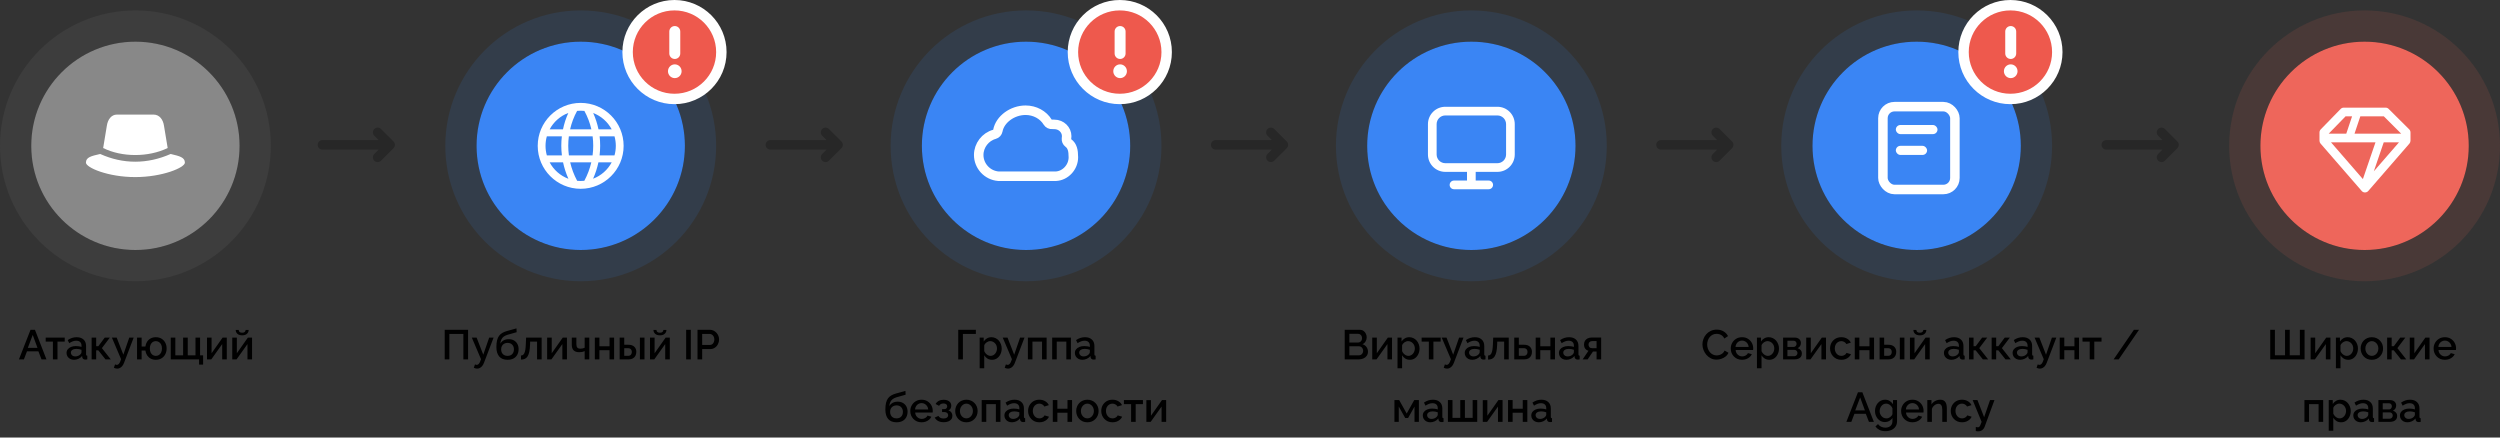 <svg width="960" height="168" viewBox="0 0 960 168" fill="none" xmlns="http://www.w3.org/2000/svg">
<rect x="0" y="0" width="960" height="168" fill="#333333" stroke="none"/>
<path d="M170.765 138V126.64H179.741V138H177.933V128.224H172.557V138H170.765ZM183.223 141.552C183.031 141.552 182.829 141.525 182.615 141.472C182.402 141.419 182.178 141.339 181.943 141.232L182.391 139.92C182.519 139.984 182.642 140.032 182.759 140.064C182.877 140.096 182.983 140.112 183.079 140.112C183.346 140.112 183.586 140 183.799 139.776C184.023 139.563 184.221 139.237 184.391 138.8L184.711 137.936L181.175 129.632H183.015L185.575 136.208L187.847 129.632H189.543L185.863 139.28C185.682 139.781 185.453 140.197 185.175 140.528C184.909 140.859 184.61 141.109 184.279 141.28C183.949 141.461 183.597 141.552 183.223 141.552ZM194.885 138.16C193.488 138.16 192.427 137.739 191.701 136.896C190.976 136.053 190.613 134.848 190.613 133.28C190.613 132.256 190.699 131.392 190.869 130.688C191.051 129.973 191.312 129.387 191.653 128.928C192.005 128.469 192.437 128.096 192.949 127.808C193.472 127.509 194.075 127.269 194.757 127.088L198.325 126.096L198.389 127.568L194.885 128.56C194.331 128.731 193.856 128.955 193.461 129.232C193.077 129.509 192.773 129.872 192.549 130.32C192.325 130.757 192.176 131.312 192.101 131.984C192.4 131.44 192.827 131.013 193.381 130.704C193.936 130.395 194.592 130.24 195.349 130.24C196.128 130.24 196.8 130.405 197.365 130.736C197.931 131.056 198.368 131.504 198.677 132.08C198.987 132.656 199.141 133.317 199.141 134.064C199.141 134.875 198.976 135.589 198.645 136.208C198.325 136.816 197.845 137.296 197.205 137.648C196.576 137.989 195.803 138.16 194.885 138.16ZM194.885 136.656C195.664 136.656 196.267 136.427 196.693 135.968C197.131 135.509 197.349 134.901 197.349 134.144C197.349 133.419 197.131 132.827 196.693 132.368C196.267 131.899 195.664 131.664 194.885 131.664C194.427 131.664 194.011 131.765 193.637 131.968C193.264 132.16 192.971 132.443 192.757 132.816C192.544 133.179 192.437 133.621 192.437 134.144C192.437 134.635 192.533 135.072 192.725 135.456C192.917 135.829 193.195 136.123 193.557 136.336C193.92 136.549 194.363 136.656 194.885 136.656ZM200.056 138.08V136.512C200.323 136.512 200.563 136.448 200.776 136.32C200.989 136.181 201.176 135.957 201.336 135.648C201.496 135.328 201.624 134.885 201.72 134.32C201.816 133.755 201.88 133.035 201.912 132.16L202.024 129.632H207.992V138H206.232V131.184H203.576L203.544 132.32C203.501 133.44 203.4 134.373 203.24 135.12C203.08 135.856 202.856 136.443 202.568 136.88C202.291 137.307 201.939 137.616 201.512 137.808C201.096 137.989 200.611 138.08 200.056 138.08ZM210.103 138V129.648H211.863V135.648L216.103 129.632H217.703V138H215.943V132.128L211.751 138H210.103ZM224.51 138V134.816C224.19 134.965 223.859 135.077 223.518 135.152C223.177 135.216 222.793 135.248 222.366 135.248C221.47 135.248 220.777 135.013 220.286 134.544C219.806 134.064 219.566 133.355 219.566 132.416V129.632H221.326V132.192C221.326 132.779 221.449 133.211 221.694 133.488C221.939 133.755 222.334 133.888 222.878 133.888C223.177 133.888 223.475 133.856 223.774 133.792C224.073 133.728 224.318 133.643 224.51 133.536V129.632H226.286V138H224.51ZM228.415 138V129.632H230.175V132.96H234.063V129.632H235.823V138H234.063V134.48H230.175V138H228.415ZM237.947 138V129.632H239.707V132.384H241.291C242.283 132.384 243.04 132.635 243.563 133.136C244.085 133.637 244.347 134.299 244.347 135.12C244.347 135.675 244.235 136.171 244.011 136.608C243.787 137.045 243.456 137.387 243.019 137.632C242.592 137.877 242.059 138 241.419 138H237.947ZM239.707 136.64H241.147C241.499 136.64 241.781 136.576 241.995 136.448C242.208 136.309 242.363 136.128 242.459 135.904C242.565 135.669 242.619 135.419 242.619 135.152C242.619 134.885 242.571 134.645 242.475 134.432C242.379 134.208 242.219 134.032 241.995 133.904C241.781 133.765 241.493 133.696 241.131 133.696H239.707V136.64ZM245.723 138V129.648H247.483V138H245.723ZM249.603 138V129.648H251.363V135.648L255.603 129.632H257.203V138H255.443V132.128L251.251 138H249.603ZM253.411 128.768C252.622 128.768 252.008 128.571 251.571 128.176C251.144 127.781 250.931 127.285 250.931 126.688H252.083C252.083 126.997 252.184 127.253 252.387 127.456C252.6 127.659 252.942 127.76 253.411 127.76C253.87 127.76 254.195 127.664 254.387 127.472C254.59 127.28 254.712 127.019 254.755 126.688H255.907C255.907 127.285 255.688 127.781 255.251 128.176C254.824 128.571 254.211 128.768 253.411 128.768ZM263.483 138V126.64H265.275V138H263.483ZM267.843 138V126.64H272.611C273.123 126.64 273.592 126.747 274.019 126.96C274.445 127.173 274.819 127.456 275.139 127.808C275.459 128.16 275.704 128.555 275.875 128.992C276.045 129.429 276.131 129.877 276.131 130.336C276.131 130.965 275.987 131.568 275.699 132.144C275.421 132.709 275.021 133.168 274.499 133.52C273.987 133.872 273.389 134.048 272.707 134.048H269.635V138H267.843ZM269.635 132.464H272.595C272.936 132.464 273.235 132.373 273.491 132.192C273.747 132 273.944 131.744 274.083 131.424C274.232 131.104 274.307 130.741 274.307 130.336C274.307 129.92 274.221 129.552 274.051 129.232C273.88 128.912 273.656 128.667 273.379 128.496C273.112 128.315 272.819 128.224 272.499 128.224H269.635V132.464Z" fill="black"/>
<path d="M367.96 138V126.64H374.728V128.224H369.752V138H367.96ZM380.941 138.16C380.269 138.16 379.677 138 379.165 137.68C378.653 137.36 378.247 136.944 377.949 136.432V141.408H376.189V129.632H377.741V131.136C378.061 130.635 378.477 130.235 378.989 129.936C379.501 129.637 380.071 129.488 380.701 129.488C381.277 129.488 381.805 129.605 382.285 129.84C382.765 130.064 383.181 130.379 383.533 130.784C383.885 131.189 384.157 131.653 384.349 132.176C384.551 132.688 384.653 133.232 384.653 133.808C384.653 134.608 384.493 135.339 384.173 136C383.863 136.661 383.426 137.189 382.861 137.584C382.306 137.968 381.666 138.16 380.941 138.16ZM380.365 136.656C380.738 136.656 381.074 136.576 381.373 136.416C381.682 136.256 381.943 136.043 382.157 135.776C382.381 135.509 382.551 135.205 382.669 134.864C382.786 134.523 382.845 134.171 382.845 133.808C382.845 133.424 382.781 133.061 382.653 132.72C382.525 132.379 382.338 132.08 382.093 131.824C381.858 131.568 381.581 131.365 381.261 131.216C380.951 131.067 380.61 130.992 380.237 130.992C380.013 130.992 379.778 131.035 379.533 131.12C379.287 131.205 379.058 131.323 378.845 131.472C378.631 131.621 378.445 131.797 378.285 132C378.125 132.203 378.013 132.416 377.949 132.64V134.832C378.098 135.173 378.295 135.483 378.541 135.76C378.786 136.027 379.069 136.245 379.389 136.416C379.709 136.576 380.034 136.656 380.365 136.656ZM387.09 141.552C386.898 141.552 386.696 141.525 386.482 141.472C386.269 141.419 386.045 141.339 385.81 141.232L386.258 139.92C386.386 139.984 386.509 140.032 386.626 140.064C386.744 140.096 386.85 140.112 386.946 140.112C387.213 140.112 387.453 140 387.666 139.776C387.89 139.563 388.088 139.237 388.258 138.8L388.578 137.936L385.042 129.632H386.882L389.442 136.208L391.714 129.632H393.41L389.73 139.28C389.549 139.781 389.32 140.197 389.042 140.528C388.776 140.859 388.477 141.109 388.146 141.28C387.816 141.461 387.464 141.552 387.09 141.552ZM394.704 138V129.632H401.904V138H400.144V131.184H396.464V138H394.704ZM404.033 138V129.632H411.233V138H409.473V131.184H405.793V138H404.033ZM412.753 135.552C412.753 135.019 412.902 134.555 413.201 134.16C413.51 133.755 413.931 133.445 414.465 133.232C414.998 133.008 415.617 132.896 416.321 132.896C416.694 132.896 417.073 132.923 417.457 132.976C417.851 133.029 418.198 133.115 418.497 133.232V132.704C418.497 132.117 418.321 131.659 417.969 131.328C417.617 130.997 417.11 130.832 416.449 130.832C415.979 130.832 415.537 130.917 415.121 131.088C414.705 131.248 414.262 131.477 413.793 131.776L413.201 130.592C413.755 130.219 414.31 129.941 414.865 129.76C415.43 129.579 416.022 129.488 416.641 129.488C417.761 129.488 418.641 129.787 419.281 130.384C419.931 130.971 420.257 131.808 420.257 132.896V136.016C420.257 136.219 420.289 136.363 420.353 136.448C420.427 136.533 420.55 136.581 420.721 136.592V138C420.561 138.032 420.417 138.053 420.289 138.064C420.161 138.075 420.054 138.08 419.969 138.08C419.595 138.08 419.313 137.989 419.121 137.808C418.929 137.627 418.817 137.413 418.785 137.168L418.737 136.688C418.374 137.157 417.91 137.52 417.345 137.776C416.779 138.032 416.209 138.16 415.633 138.16C415.078 138.16 414.582 138.048 414.145 137.824C413.707 137.589 413.366 137.275 413.121 136.88C412.875 136.485 412.753 136.043 412.753 135.552ZM418.081 136.064C418.209 135.925 418.31 135.787 418.385 135.648C418.459 135.509 418.497 135.387 418.497 135.28V134.32C418.198 134.203 417.883 134.117 417.553 134.064C417.222 134 416.897 133.968 416.577 133.968C415.937 133.968 415.414 134.096 415.009 134.352C414.614 134.608 414.417 134.96 414.417 135.408C414.417 135.653 414.481 135.888 414.609 136.112C414.747 136.336 414.939 136.517 415.185 136.656C415.441 136.795 415.755 136.864 416.129 136.864C416.513 136.864 416.881 136.789 417.233 136.64C417.585 136.491 417.867 136.299 418.081 136.064ZM344.252 162.16C342.855 162.16 341.794 161.739 341.068 160.896C340.343 160.053 339.98 158.848 339.98 157.28C339.98 156.256 340.066 155.392 340.236 154.688C340.418 153.973 340.679 153.387 341.02 152.928C341.372 152.469 341.804 152.096 342.316 151.808C342.839 151.509 343.442 151.269 344.124 151.088L347.692 150.096L347.756 151.568L344.252 152.56C343.698 152.731 343.223 152.955 342.828 153.232C342.444 153.509 342.14 153.872 341.916 154.32C341.692 154.757 341.543 155.312 341.468 155.984C341.767 155.44 342.194 155.013 342.748 154.704C343.303 154.395 343.959 154.24 344.716 154.24C345.495 154.24 346.167 154.405 346.732 154.736C347.298 155.056 347.735 155.504 348.044 156.08C348.354 156.656 348.508 157.317 348.508 158.064C348.508 158.875 348.343 159.589 348.012 160.208C347.692 160.816 347.212 161.296 346.572 161.648C345.943 161.989 345.17 162.16 344.252 162.16ZM344.252 160.656C345.031 160.656 345.634 160.427 346.06 159.968C346.498 159.509 346.716 158.901 346.716 158.144C346.716 157.419 346.498 156.827 346.06 156.368C345.634 155.899 345.031 155.664 344.252 155.664C343.794 155.664 343.378 155.765 343.004 155.968C342.631 156.16 342.338 156.443 342.124 156.816C341.911 157.179 341.804 157.621 341.804 158.144C341.804 158.635 341.9 159.072 342.092 159.456C342.284 159.829 342.562 160.123 342.924 160.336C343.287 160.549 343.73 160.656 344.252 160.656ZM353.887 162.16C353.236 162.16 352.644 162.048 352.111 161.824C351.588 161.589 351.135 161.275 350.751 160.88C350.367 160.475 350.068 160.016 349.855 159.504C349.652 158.981 349.551 158.427 349.551 157.84C349.551 157.051 349.732 156.331 350.095 155.68C350.458 155.019 350.964 154.491 351.615 154.096C352.266 153.691 353.028 153.488 353.903 153.488C354.778 153.488 355.53 153.691 356.159 154.096C356.799 154.491 357.295 155.013 357.647 155.664C357.999 156.315 358.175 157.013 358.175 157.76C358.175 157.888 358.17 158.011 358.159 158.128C358.148 158.235 358.138 158.325 358.127 158.4H351.423C351.455 158.891 351.588 159.323 351.823 159.696C352.068 160.059 352.378 160.347 352.751 160.56C353.124 160.763 353.524 160.864 353.951 160.864C354.42 160.864 354.863 160.747 355.279 160.512C355.706 160.277 355.994 159.968 356.143 159.584L357.647 160.016C357.466 160.421 357.188 160.789 356.815 161.12C356.452 161.44 356.02 161.696 355.519 161.888C355.018 162.069 354.474 162.16 353.887 162.16ZM351.375 157.232H356.431C356.399 156.752 356.26 156.331 356.015 155.968C355.78 155.595 355.476 155.307 355.103 155.104C354.74 154.891 354.335 154.784 353.887 154.784C353.45 154.784 353.044 154.891 352.671 155.104C352.308 155.307 352.01 155.595 351.775 155.968C351.54 156.331 351.407 156.752 351.375 157.232ZM362.411 162.128C361.557 162.128 360.837 161.973 360.251 161.664C359.675 161.344 359.232 160.907 358.923 160.352L360.347 159.712C360.528 160.021 360.784 160.267 361.115 160.448C361.445 160.619 361.845 160.704 362.315 160.704C362.88 160.704 363.317 160.587 363.627 160.352C363.936 160.117 364.091 159.808 364.091 159.424C364.091 159.072 363.963 158.789 363.707 158.576C363.451 158.352 363.088 158.235 362.619 158.224H361.755V157.104H362.651C362.864 157.104 363.051 157.056 363.211 156.96C363.371 156.864 363.493 156.736 363.579 156.576C363.675 156.405 363.723 156.213 363.723 156C363.723 155.68 363.6 155.424 363.355 155.232C363.12 155.029 362.763 154.928 362.283 154.928C361.867 154.928 361.525 155.008 361.259 155.168C360.992 155.317 360.773 155.541 360.603 155.84L359.275 155.136C359.552 154.624 359.957 154.224 360.491 153.936C361.024 153.648 361.648 153.504 362.363 153.504C362.928 153.504 363.429 153.595 363.867 153.776C364.315 153.947 364.661 154.203 364.907 154.544C365.163 154.875 365.291 155.285 365.291 155.776C365.291 156.16 365.2 156.523 365.019 156.864C364.837 157.195 364.555 157.44 364.171 157.6C364.683 157.749 365.067 158.011 365.323 158.384C365.589 158.747 365.723 159.179 365.723 159.68C365.723 160.192 365.579 160.635 365.291 161.008C365.013 161.371 364.624 161.648 364.123 161.84C363.621 162.032 363.051 162.128 362.411 162.128ZM371.105 162.16C370.444 162.16 369.852 162.048 369.329 161.824C368.806 161.589 368.353 161.269 367.969 160.864C367.596 160.459 367.308 160 367.105 159.488C366.902 158.965 366.801 158.411 366.801 157.824C366.801 157.237 366.902 156.683 367.105 156.16C367.308 155.637 367.596 155.179 367.969 154.784C368.353 154.379 368.806 154.064 369.329 153.84C369.862 153.605 370.454 153.488 371.105 153.488C371.756 153.488 372.342 153.605 372.865 153.84C373.398 154.064 373.852 154.379 374.225 154.784C374.609 155.179 374.902 155.637 375.105 156.16C375.308 156.683 375.409 157.237 375.409 157.824C375.409 158.411 375.308 158.965 375.105 159.488C374.902 160 374.609 160.459 374.225 160.864C373.852 161.269 373.398 161.589 372.865 161.824C372.342 162.048 371.756 162.16 371.105 162.16ZM368.609 157.84C368.609 158.373 368.721 158.853 368.945 159.28C369.169 159.707 369.468 160.043 369.841 160.288C370.214 160.533 370.636 160.656 371.105 160.656C371.564 160.656 371.98 160.533 372.353 160.288C372.737 160.032 373.041 159.691 373.265 159.264C373.489 158.827 373.601 158.347 373.601 157.824C373.601 157.291 373.489 156.811 373.265 156.384C373.041 155.957 372.737 155.621 372.353 155.376C371.98 155.12 371.564 154.992 371.105 154.992C370.636 154.992 370.214 155.12 369.841 155.376C369.468 155.632 369.169 155.973 368.945 156.4C368.721 156.816 368.609 157.296 368.609 157.84ZM376.97 162V153.632H384.17V162H382.41V155.184H378.73V162H376.97ZM385.69 159.552C385.69 159.019 385.84 158.555 386.138 158.16C386.448 157.755 386.869 157.445 387.402 157.232C387.936 157.008 388.554 156.896 389.258 156.896C389.632 156.896 390.01 156.923 390.394 156.976C390.789 157.029 391.136 157.115 391.434 157.232V156.704C391.434 156.117 391.258 155.659 390.906 155.328C390.554 154.997 390.048 154.832 389.386 154.832C388.917 154.832 388.474 154.917 388.058 155.088C387.642 155.248 387.2 155.477 386.73 155.776L386.138 154.592C386.693 154.219 387.248 153.941 387.802 153.76C388.368 153.579 388.96 153.488 389.578 153.488C390.698 153.488 391.578 153.787 392.218 154.384C392.869 154.971 393.194 155.808 393.194 156.896V160.016C393.194 160.219 393.226 160.363 393.29 160.448C393.365 160.533 393.488 160.581 393.658 160.592V162C393.498 162.032 393.354 162.053 393.226 162.064C393.098 162.075 392.992 162.08 392.906 162.08C392.533 162.08 392.25 161.989 392.058 161.808C391.866 161.627 391.754 161.413 391.722 161.168L391.674 160.688C391.312 161.157 390.848 161.52 390.282 161.776C389.717 162.032 389.146 162.16 388.57 162.16C388.016 162.16 387.52 162.048 387.082 161.824C386.645 161.589 386.304 161.275 386.058 160.88C385.813 160.485 385.69 160.043 385.69 159.552ZM391.018 160.064C391.146 159.925 391.248 159.787 391.322 159.648C391.397 159.509 391.434 159.387 391.434 159.28V158.32C391.136 158.203 390.821 158.117 390.49 158.064C390.16 158 389.834 157.968 389.514 157.968C388.874 157.968 388.352 158.096 387.946 158.352C387.552 158.608 387.354 158.96 387.354 159.408C387.354 159.653 387.418 159.888 387.546 160.112C387.685 160.336 387.877 160.517 388.122 160.656C388.378 160.795 388.693 160.864 389.066 160.864C389.45 160.864 389.818 160.789 390.17 160.64C390.522 160.491 390.805 160.299 391.018 160.064ZM399.121 162.16C398.471 162.16 397.879 162.048 397.345 161.824C396.823 161.589 396.369 161.269 395.985 160.864C395.601 160.459 395.303 159.995 395.089 159.472C394.887 158.949 394.785 158.395 394.785 157.808C394.785 157.019 394.961 156.299 395.313 155.648C395.676 154.997 396.177 154.475 396.817 154.08C397.468 153.685 398.236 153.488 399.121 153.488C399.975 153.488 400.716 153.68 401.345 154.064C401.985 154.437 402.455 154.939 402.753 155.568L401.041 156.112C400.849 155.76 400.577 155.488 400.225 155.296C399.884 155.093 399.505 154.992 399.089 154.992C398.62 154.992 398.193 155.115 397.809 155.36C397.436 155.595 397.137 155.925 396.913 156.352C396.7 156.768 396.593 157.253 396.593 157.808C396.593 158.341 396.705 158.827 396.929 159.264C397.153 159.691 397.452 160.032 397.825 160.288C398.209 160.533 398.636 160.656 399.105 160.656C399.393 160.656 399.671 160.608 399.937 160.512C400.215 160.405 400.455 160.267 400.657 160.096C400.86 159.915 401.004 159.717 401.089 159.504L402.817 160.016C402.636 160.432 402.364 160.8 402.001 161.12C401.649 161.44 401.228 161.696 400.737 161.888C400.257 162.069 399.719 162.16 399.121 162.16ZM404.267 162V153.632H406.027V156.96H409.915V153.632H411.675V162H409.915V158.48H406.027V162H404.267ZM417.558 162.16C416.897 162.16 416.305 162.048 415.782 161.824C415.26 161.589 414.806 161.269 414.422 160.864C414.049 160.459 413.761 160 413.558 159.488C413.356 158.965 413.254 158.411 413.254 157.824C413.254 157.237 413.356 156.683 413.558 156.16C413.761 155.637 414.049 155.179 414.422 154.784C414.806 154.379 415.26 154.064 415.782 153.84C416.316 153.605 416.908 153.488 417.558 153.488C418.209 153.488 418.796 153.605 419.318 153.84C419.852 154.064 420.305 154.379 420.678 154.784C421.062 155.179 421.356 155.637 421.558 156.16C421.761 156.683 421.862 157.237 421.862 157.824C421.862 158.411 421.761 158.965 421.558 159.488C421.356 160 421.062 160.459 420.678 160.864C420.305 161.269 419.852 161.589 419.318 161.824C418.796 162.048 418.209 162.16 417.558 162.16ZM415.062 157.84C415.062 158.373 415.174 158.853 415.398 159.28C415.622 159.707 415.921 160.043 416.294 160.288C416.668 160.533 417.089 160.656 417.558 160.656C418.017 160.656 418.433 160.533 418.806 160.288C419.19 160.032 419.494 159.691 419.718 159.264C419.942 158.827 420.054 158.347 420.054 157.824C420.054 157.291 419.942 156.811 419.718 156.384C419.494 155.957 419.19 155.621 418.806 155.376C418.433 155.12 418.017 154.992 417.558 154.992C417.089 154.992 416.668 155.12 416.294 155.376C415.921 155.632 415.622 155.973 415.398 156.4C415.174 156.816 415.062 157.296 415.062 157.84ZM427.215 162.16C426.565 162.16 425.973 162.048 425.439 161.824C424.917 161.589 424.463 161.269 424.079 160.864C423.695 160.459 423.397 159.995 423.183 159.472C422.981 158.949 422.879 158.395 422.879 157.808C422.879 157.019 423.055 156.299 423.407 155.648C423.77 154.997 424.271 154.475 424.911 154.08C425.562 153.685 426.33 153.488 427.215 153.488C428.069 153.488 428.81 153.68 429.439 154.064C430.079 154.437 430.549 154.939 430.847 155.568L429.135 156.112C428.943 155.76 428.671 155.488 428.319 155.296C427.978 155.093 427.599 154.992 427.183 154.992C426.714 154.992 426.287 155.115 425.903 155.36C425.53 155.595 425.231 155.925 425.007 156.352C424.794 156.768 424.687 157.253 424.687 157.808C424.687 158.341 424.799 158.827 425.023 159.264C425.247 159.691 425.546 160.032 425.919 160.288C426.303 160.533 426.73 160.656 427.199 160.656C427.487 160.656 427.765 160.608 428.031 160.512C428.309 160.405 428.549 160.267 428.751 160.096C428.954 159.915 429.098 159.717 429.183 159.504L430.911 160.016C430.73 160.432 430.458 160.8 430.095 161.12C429.743 161.44 429.322 161.696 428.831 161.888C428.351 162.069 427.813 162.16 427.215 162.16ZM434.345 162V155.184H431.577V153.632H438.889V155.184H436.105V162H434.345ZM440.204 162V153.648H441.964V159.648L446.204 153.632H447.804V162H446.044V156.128L441.852 162H440.204Z" fill="black"/>
<path d="M525.294 135.072C525.294 135.68 525.134 136.203 524.814 136.64C524.505 137.077 524.083 137.413 523.55 137.648C523.017 137.883 522.43 138 521.79 138H516.366V126.64H522.222C522.755 126.64 523.214 126.784 523.598 127.072C523.993 127.349 524.291 127.712 524.494 128.16C524.707 128.597 524.814 129.056 524.814 129.536C524.814 130.091 524.67 130.613 524.382 131.104C524.105 131.584 523.705 131.941 523.182 132.176C523.833 132.368 524.345 132.72 524.718 133.232C525.102 133.733 525.294 134.347 525.294 135.072ZM523.454 134.736C523.454 134.416 523.385 134.128 523.246 133.872C523.118 133.605 522.937 133.392 522.702 133.232C522.478 133.061 522.211 132.976 521.902 132.976H518.158V136.448H521.79C522.11 136.448 522.393 136.373 522.638 136.224C522.894 136.064 523.091 135.856 523.23 135.6C523.379 135.333 523.454 135.045 523.454 134.736ZM518.158 128.192V131.536H521.454C521.753 131.536 522.019 131.467 522.254 131.328C522.489 131.179 522.675 130.981 522.814 130.736C522.953 130.48 523.022 130.192 523.022 129.872C523.022 129.541 522.958 129.253 522.83 129.008C522.702 128.752 522.526 128.555 522.302 128.416C522.089 128.267 521.838 128.192 521.55 128.192H518.158ZM526.939 138V129.648H528.699V135.648L532.939 129.632H534.539V138H532.779V132.128L528.587 138H526.939ZM541.394 138.16C540.722 138.16 540.13 138 539.618 137.68C539.106 137.36 538.701 136.944 538.402 136.432V141.408H536.642V129.632H538.194V131.136C538.514 130.635 538.93 130.235 539.442 129.936C539.954 129.637 540.525 129.488 541.154 129.488C541.73 129.488 542.258 129.605 542.738 129.84C543.218 130.064 543.634 130.379 543.986 130.784C544.338 131.189 544.61 131.653 544.802 132.176C545.005 132.688 545.106 133.232 545.106 133.808C545.106 134.608 544.946 135.339 544.626 136C544.317 136.661 543.879 137.189 543.314 137.584C542.759 137.968 542.119 138.16 541.394 138.16ZM540.818 136.656C541.191 136.656 541.527 136.576 541.826 136.416C542.135 136.256 542.397 136.043 542.61 135.776C542.834 135.509 543.005 135.205 543.122 134.864C543.239 134.523 543.298 134.171 543.298 133.808C543.298 133.424 543.234 133.061 543.106 132.72C542.978 132.379 542.791 132.08 542.546 131.824C542.311 131.568 542.034 131.365 541.714 131.216C541.405 131.067 541.063 130.992 540.69 130.992C540.466 130.992 540.231 131.035 539.986 131.12C539.741 131.205 539.511 131.323 539.298 131.472C539.085 131.621 538.898 131.797 538.738 132C538.578 132.203 538.466 132.416 538.402 132.64V134.832C538.551 135.173 538.749 135.483 538.994 135.76C539.239 136.027 539.522 136.245 539.842 136.416C540.162 136.576 540.487 136.656 540.818 136.656ZM548.673 138V131.184H545.905V129.632H553.217V131.184H550.433V138H548.673ZM555.669 141.552C555.477 141.552 555.274 141.525 555.061 141.472C554.847 141.419 554.623 141.339 554.389 141.232L554.837 139.92C554.965 139.984 555.087 140.032 555.205 140.064C555.322 140.096 555.429 140.112 555.525 140.112C555.791 140.112 556.031 140 556.245 139.776C556.469 139.563 556.666 139.237 556.837 138.8L557.157 137.936L553.621 129.632H555.461L558.021 136.208L560.293 129.632H561.989L558.309 139.28C558.127 139.781 557.898 140.197 557.621 140.528C557.354 140.859 557.055 141.109 556.725 141.28C556.394 141.461 556.042 141.552 555.669 141.552ZM562.456 135.552C562.456 135.019 562.605 134.555 562.904 134.16C563.213 133.755 563.634 133.445 564.168 133.232C564.701 133.008 565.32 132.896 566.024 132.896C566.397 132.896 566.776 132.923 567.16 132.976C567.554 133.029 567.901 133.115 568.2 133.232V132.704C568.2 132.117 568.024 131.659 567.672 131.328C567.32 130.997 566.813 130.832 566.152 130.832C565.682 130.832 565.24 130.917 564.824 131.088C564.408 131.248 563.965 131.477 563.496 131.776L562.904 130.592C563.458 130.219 564.013 129.941 564.568 129.76C565.133 129.579 565.725 129.488 566.344 129.488C567.464 129.488 568.344 129.787 568.984 130.384C569.634 130.971 569.96 131.808 569.96 132.896V136.016C569.96 136.219 569.992 136.363 570.056 136.448C570.13 136.533 570.253 136.581 570.424 136.592V138C570.264 138.032 570.12 138.053 569.992 138.064C569.864 138.075 569.757 138.08 569.672 138.08C569.298 138.08 569.016 137.989 568.824 137.808C568.632 137.627 568.52 137.413 568.488 137.168L568.44 136.688C568.077 137.157 567.613 137.52 567.048 137.776C566.482 138.032 565.912 138.16 565.336 138.16C564.781 138.16 564.285 138.048 563.848 137.824C563.41 137.589 563.069 137.275 562.824 136.88C562.578 136.485 562.456 136.043 562.456 135.552ZM567.784 136.064C567.912 135.925 568.013 135.787 568.088 135.648C568.162 135.509 568.2 135.387 568.2 135.28V134.32C567.901 134.203 567.586 134.117 567.256 134.064C566.925 134 566.6 133.968 566.28 133.968C565.64 133.968 565.117 134.096 564.712 134.352C564.317 134.608 564.12 134.96 564.12 135.408C564.12 135.653 564.184 135.888 564.312 136.112C564.45 136.336 564.642 136.517 564.888 136.656C565.144 136.795 565.458 136.864 565.832 136.864C566.216 136.864 566.584 136.789 566.936 136.64C567.288 136.491 567.57 136.299 567.784 136.064ZM571.423 138.08V136.512C571.69 136.512 571.93 136.448 572.143 136.32C572.356 136.181 572.543 135.957 572.703 135.648C572.863 135.328 572.991 134.885 573.087 134.32C573.183 133.755 573.247 133.035 573.279 132.16L573.391 129.632H579.359V138H577.599V131.184H574.943L574.911 132.32C574.868 133.44 574.767 134.373 574.607 135.12C574.447 135.856 574.223 136.443 573.935 136.88C573.658 137.307 573.306 137.616 572.879 137.808C572.463 137.989 571.978 138.08 571.423 138.08ZM581.47 138V129.632H583.23V132.384H585.23C586.222 132.384 586.974 132.635 587.486 133.136C588.009 133.637 588.27 134.299 588.27 135.12C588.27 135.675 588.158 136.171 587.934 136.608C587.71 137.045 587.379 137.387 586.942 137.632C586.515 137.877 585.982 138 585.342 138H581.47ZM583.23 136.64H585.07C585.422 136.64 585.705 136.576 585.918 136.448C586.131 136.309 586.291 136.128 586.398 135.904C586.505 135.669 586.558 135.419 586.558 135.152C586.558 134.885 586.51 134.645 586.414 134.432C586.318 134.208 586.158 134.032 585.934 133.904C585.721 133.765 585.427 133.696 585.054 133.696H583.23V136.64ZM589.704 138V129.632H591.464V132.96H595.352V129.632H597.112V138H595.352V134.48H591.464V138H589.704ZM598.628 135.552C598.628 135.019 598.777 134.555 599.076 134.16C599.385 133.755 599.806 133.445 600.34 133.232C600.873 133.008 601.492 132.896 602.196 132.896C602.569 132.896 602.948 132.923 603.332 132.976C603.726 133.029 604.073 133.115 604.372 133.232V132.704C604.372 132.117 604.196 131.659 603.844 131.328C603.492 130.997 602.985 130.832 602.324 130.832C601.854 130.832 601.412 130.917 600.996 131.088C600.58 131.248 600.137 131.477 599.668 131.776L599.076 130.592C599.63 130.219 600.185 129.941 600.74 129.76C601.305 129.579 601.897 129.488 602.516 129.488C603.636 129.488 604.516 129.787 605.156 130.384C605.806 130.971 606.132 131.808 606.132 132.896V136.016C606.132 136.219 606.164 136.363 606.228 136.448C606.302 136.533 606.425 136.581 606.596 136.592V138C606.436 138.032 606.292 138.053 606.164 138.064C606.036 138.075 605.929 138.08 605.844 138.08C605.47 138.08 605.188 137.989 604.996 137.808C604.804 137.627 604.692 137.413 604.66 137.168L604.612 136.688C604.249 137.157 603.785 137.52 603.22 137.776C602.654 138.032 602.084 138.16 601.508 138.16C600.953 138.16 600.457 138.048 600.02 137.824C599.582 137.589 599.241 137.275 598.996 136.88C598.75 136.485 598.628 136.043 598.628 135.552ZM603.956 136.064C604.084 135.925 604.185 135.787 604.26 135.648C604.334 135.509 604.372 135.387 604.372 135.28V134.32C604.073 134.203 603.758 134.117 603.428 134.064C603.097 134 602.772 133.968 602.452 133.968C601.812 133.968 601.289 134.096 600.884 134.352C600.489 134.608 600.292 134.96 600.292 135.408C600.292 135.653 600.356 135.888 600.484 136.112C600.622 136.336 600.814 136.517 601.06 136.656C601.316 136.795 601.63 136.864 602.004 136.864C602.388 136.864 602.756 136.789 603.108 136.64C603.46 136.491 603.742 136.299 603.956 136.064ZM607.739 138L609.979 134.688C609.456 134.56 609.04 134.293 608.731 133.888C608.422 133.483 608.267 132.939 608.267 132.256C608.267 131.733 608.384 131.275 608.619 130.88C608.864 130.485 609.206 130.176 609.643 129.952C610.08 129.728 610.587 129.616 611.163 129.616H614.843V138H613.083V134.976H611.707L609.659 138H607.739ZM611.339 133.696H613.083V130.976H611.451C611.003 130.976 610.646 131.099 610.379 131.344C610.123 131.589 609.995 131.909 609.995 132.304C609.995 132.699 610.107 133.029 610.331 133.296C610.566 133.563 610.902 133.696 611.339 133.696ZM535.462 162V153.632H537.286L540.166 158.8L543.062 153.632H544.854V162H543.174V156.112L540.71 160.512H539.606L537.126 156.112V162H535.462ZM546.354 159.552C546.354 159.019 546.504 158.555 546.802 158.16C547.112 157.755 547.533 157.445 548.066 157.232C548.6 157.008 549.218 156.896 549.922 156.896C550.296 156.896 550.674 156.923 551.058 156.976C551.453 157.029 551.8 157.115 552.098 157.232V156.704C552.098 156.117 551.922 155.659 551.57 155.328C551.218 154.997 550.712 154.832 550.05 154.832C549.581 154.832 549.138 154.917 548.722 155.088C548.306 155.248 547.864 155.477 547.394 155.776L546.802 154.592C547.357 154.219 547.912 153.941 548.466 153.76C549.032 153.579 549.624 153.488 550.242 153.488C551.362 153.488 552.242 153.787 552.882 154.384C553.533 154.971 553.858 155.808 553.858 156.896V160.016C553.858 160.219 553.89 160.363 553.954 160.448C554.029 160.533 554.152 160.581 554.322 160.592V162C554.162 162.032 554.018 162.053 553.89 162.064C553.762 162.075 553.656 162.08 553.57 162.08C553.197 162.08 552.914 161.989 552.722 161.808C552.53 161.627 552.418 161.413 552.386 161.168L552.338 160.688C551.976 161.157 551.512 161.52 550.946 161.776C550.381 162.032 549.81 162.16 549.234 162.16C548.68 162.16 548.184 162.048 547.746 161.824C547.309 161.589 546.968 161.275 546.722 160.88C546.477 160.485 546.354 160.043 546.354 159.552ZM551.682 160.064C551.81 159.925 551.912 159.787 551.986 159.648C552.061 159.509 552.098 159.387 552.098 159.28V158.32C551.8 158.203 551.485 158.117 551.154 158.064C550.824 158 550.498 157.968 550.178 157.968C549.538 157.968 549.016 158.096 548.61 158.352C548.216 158.608 548.018 158.96 548.018 159.408C548.018 159.653 548.082 159.888 548.21 160.112C548.349 160.336 548.541 160.517 548.786 160.656C549.042 160.795 549.357 160.864 549.73 160.864C550.114 160.864 550.482 160.789 550.834 160.64C551.186 160.491 551.469 160.299 551.682 160.064ZM555.993 162V153.632H557.754V160.464H560.746V153.632H562.522V160.464H565.498V153.632H567.258V162H555.993ZM569.384 162V153.648H571.144V159.648L575.384 153.632H576.984V162H575.224V156.128L571.032 162H569.384ZM579.087 162V153.632H580.847V156.96H584.735V153.632H586.495V162H584.735V158.48H580.847V162H579.087ZM588.011 159.552C588.011 159.019 588.16 158.555 588.459 158.16C588.768 157.755 589.189 157.445 589.723 157.232C590.256 157.008 590.875 156.896 591.579 156.896C591.952 156.896 592.331 156.923 592.715 156.976C593.109 157.029 593.456 157.115 593.755 157.232V156.704C593.755 156.117 593.579 155.659 593.227 155.328C592.875 154.997 592.368 154.832 591.707 154.832C591.237 154.832 590.795 154.917 590.379 155.088C589.963 155.248 589.52 155.477 589.051 155.776L588.459 154.592C589.013 154.219 589.568 153.941 590.123 153.76C590.688 153.579 591.28 153.488 591.899 153.488C593.019 153.488 593.899 153.787 594.539 154.384C595.189 154.971 595.515 155.808 595.515 156.896V160.016C595.515 160.219 595.547 160.363 595.611 160.448C595.685 160.533 595.808 160.581 595.979 160.592V162C595.819 162.032 595.675 162.053 595.547 162.064C595.419 162.075 595.312 162.08 595.227 162.08C594.853 162.08 594.571 161.989 594.379 161.808C594.187 161.627 594.075 161.413 594.043 161.168L593.995 160.688C593.632 161.157 593.168 161.52 592.603 161.776C592.037 162.032 591.467 162.16 590.891 162.16C590.336 162.16 589.84 162.048 589.403 161.824C588.965 161.589 588.624 161.275 588.379 160.88C588.133 160.485 588.011 160.043 588.011 159.552ZM593.339 160.064C593.467 159.925 593.568 159.787 593.643 159.648C593.717 159.509 593.755 159.387 593.755 159.28V158.32C593.456 158.203 593.141 158.117 592.811 158.064C592.48 158 592.155 157.968 591.835 157.968C591.195 157.968 590.672 158.096 590.267 158.352C589.872 158.608 589.674 158.96 589.674 159.408C589.674 159.653 589.739 159.888 589.867 160.112C590.005 160.336 590.197 160.517 590.443 160.656C590.699 160.795 591.013 160.864 591.387 160.864C591.771 160.864 592.139 160.789 592.491 160.64C592.843 160.491 593.125 160.299 593.339 160.064Z" fill="black"/>
<path d="M653.732 132.24C653.732 131.547 653.855 130.869 654.1 130.208C654.345 129.536 654.703 128.928 655.172 128.384C655.652 127.829 656.233 127.392 656.916 127.072C657.599 126.741 658.372 126.576 659.236 126.576C660.26 126.576 661.145 126.811 661.892 127.28C662.639 127.739 663.193 128.331 663.556 129.056L662.148 130C661.935 129.541 661.663 129.179 661.332 128.912C661.012 128.645 660.66 128.459 660.276 128.352C659.903 128.245 659.535 128.192 659.172 128.192C658.575 128.192 658.052 128.315 657.604 128.56C657.156 128.795 656.777 129.109 656.468 129.504C656.169 129.899 655.94 130.341 655.78 130.832C655.631 131.323 655.556 131.813 655.556 132.304C655.556 132.848 655.647 133.376 655.828 133.888C656.009 134.389 656.26 134.837 656.58 135.232C656.911 135.616 657.3 135.92 657.748 136.144C658.196 136.368 658.687 136.48 659.22 136.48C659.583 136.48 659.961 136.416 660.356 136.288C660.751 136.16 661.113 135.963 661.444 135.696C661.785 135.419 662.052 135.056 662.244 134.608L663.732 135.456C663.497 136.021 663.129 136.501 662.628 136.896C662.137 137.291 661.583 137.589 660.964 137.792C660.356 137.995 659.753 138.096 659.156 138.096C658.356 138.096 657.625 137.931 656.964 137.6C656.303 137.259 655.732 136.811 655.252 136.256C654.772 135.691 654.399 135.061 654.132 134.368C653.865 133.664 653.732 132.955 653.732 132.24ZM668.942 138.16C668.291 138.16 667.699 138.048 667.166 137.824C666.643 137.589 666.19 137.275 665.806 136.88C665.422 136.475 665.123 136.016 664.91 135.504C664.707 134.981 664.606 134.427 664.606 133.84C664.606 133.051 664.787 132.331 665.15 131.68C665.512 131.019 666.019 130.491 666.67 130.096C667.32 129.691 668.083 129.488 668.958 129.488C669.832 129.488 670.584 129.691 671.214 130.096C671.854 130.491 672.35 131.013 672.702 131.664C673.054 132.315 673.23 133.013 673.23 133.76C673.23 133.888 673.224 134.011 673.214 134.128C673.203 134.235 673.192 134.325 673.182 134.4H666.478C666.51 134.891 666.643 135.323 666.878 135.696C667.123 136.059 667.432 136.347 667.806 136.56C668.179 136.763 668.579 136.864 669.006 136.864C669.475 136.864 669.918 136.747 670.334 136.512C670.76 136.277 671.048 135.968 671.198 135.584L672.702 136.016C672.52 136.421 672.243 136.789 671.87 137.12C671.507 137.44 671.075 137.696 670.574 137.888C670.072 138.069 669.528 138.16 668.942 138.16ZM666.43 133.232H671.486C671.454 132.752 671.315 132.331 671.07 131.968C670.835 131.595 670.531 131.307 670.158 131.104C669.795 130.891 669.39 130.784 668.942 130.784C668.504 130.784 668.099 130.891 667.726 131.104C667.363 131.307 667.064 131.595 666.83 131.968C666.595 132.331 666.462 132.752 666.43 133.232ZM679.417 138.16C678.745 138.16 678.153 138 677.641 137.68C677.129 137.36 676.724 136.944 676.425 136.432V141.408H674.665V129.632H676.217V131.136C676.537 130.635 676.953 130.235 677.465 129.936C677.977 129.637 678.548 129.488 679.177 129.488C679.753 129.488 680.281 129.605 680.761 129.84C681.241 130.064 681.657 130.379 682.009 130.784C682.361 131.189 682.633 131.653 682.825 132.176C683.028 132.688 683.129 133.232 683.129 133.808C683.129 134.608 682.969 135.339 682.649 136C682.34 136.661 681.903 137.189 681.337 137.584C680.783 137.968 680.143 138.16 679.417 138.16ZM678.841 136.656C679.215 136.656 679.551 136.576 679.849 136.416C680.159 136.256 680.42 136.043 680.633 135.776C680.857 135.509 681.028 135.205 681.145 134.864C681.263 134.523 681.321 134.171 681.321 133.808C681.321 133.424 681.257 133.061 681.129 132.72C681.001 132.379 680.815 132.08 680.569 131.824C680.335 131.568 680.057 131.365 679.737 131.216C679.428 131.067 679.087 130.992 678.713 130.992C678.489 130.992 678.255 131.035 678.009 131.12C677.764 131.205 677.535 131.323 677.321 131.472C677.108 131.621 676.921 131.797 676.761 132C676.601 132.203 676.489 132.416 676.425 132.64V134.832C676.575 135.173 676.772 135.483 677.017 135.76C677.263 136.027 677.545 136.245 677.865 136.416C678.185 136.576 678.511 136.656 678.841 136.656ZM684.712 138V129.632H689.192C689.726 129.632 690.163 129.733 690.504 129.936C690.856 130.128 691.118 130.379 691.288 130.688C691.459 130.987 691.544 131.317 691.544 131.68C691.544 132.139 691.438 132.544 691.224 132.896C691.011 133.248 690.696 133.515 690.28 133.696C690.76 133.835 691.15 134.08 691.448 134.432C691.758 134.773 691.912 135.216 691.912 135.76C691.912 136.251 691.795 136.667 691.56 137.008C691.326 137.339 690.99 137.589 690.552 137.76C690.126 137.92 689.624 138 689.048 138H684.712ZM686.376 136.784H689C689.224 136.784 689.427 136.731 689.608 136.624C689.8 136.507 689.95 136.357 690.056 136.176C690.163 135.984 690.216 135.781 690.216 135.568C690.216 135.333 690.163 135.125 690.056 134.944C689.96 134.763 689.822 134.619 689.64 134.512C689.47 134.405 689.267 134.352 689.032 134.352H686.376V136.784ZM686.376 133.216H688.744C688.968 133.216 689.166 133.163 689.336 133.056C689.507 132.939 689.64 132.784 689.736 132.592C689.832 132.4 689.88 132.197 689.88 131.984C689.88 131.675 689.779 131.408 689.576 131.184C689.374 130.96 689.107 130.848 688.776 130.848H686.376V133.216ZM693.587 138V129.648H695.347V135.648L699.587 129.632H701.187V138H699.427V132.128L695.235 138H693.587ZM707.082 138.16C706.432 138.16 705.84 138.048 705.306 137.824C704.784 137.589 704.33 137.269 703.946 136.864C703.562 136.459 703.264 135.995 703.05 135.472C702.848 134.949 702.746 134.395 702.746 133.808C702.746 133.019 702.922 132.299 703.274 131.648C703.637 130.997 704.138 130.475 704.778 130.08C705.429 129.685 706.197 129.488 707.082 129.488C707.936 129.488 708.677 129.68 709.306 130.064C709.946 130.437 710.416 130.939 710.714 131.568L709.002 132.112C708.81 131.76 708.538 131.488 708.186 131.296C707.845 131.093 707.466 130.992 707.05 130.992C706.581 130.992 706.154 131.115 705.77 131.36C705.397 131.595 705.098 131.925 704.874 132.352C704.661 132.768 704.554 133.253 704.554 133.808C704.554 134.341 704.666 134.827 704.89 135.264C705.114 135.691 705.413 136.032 705.786 136.288C706.17 136.533 706.597 136.656 707.066 136.656C707.354 136.656 707.632 136.608 707.898 136.512C708.176 136.405 708.416 136.267 708.618 136.096C708.821 135.915 708.965 135.717 709.05 135.504L710.778 136.016C710.597 136.432 710.325 136.8 709.962 137.12C709.61 137.44 709.189 137.696 708.698 137.888C708.218 138.069 707.68 138.16 707.082 138.16ZM712.228 138V129.632H713.988V132.96H717.876V129.632H719.636V138H717.876V134.48H713.988V138H712.228ZM721.759 138V129.632H723.519V132.384H725.103C726.095 132.384 726.852 132.635 727.375 133.136C727.898 133.637 728.159 134.299 728.159 135.12C728.159 135.675 728.047 136.171 727.823 136.608C727.599 137.045 727.268 137.387 726.831 137.632C726.404 137.877 725.871 138 725.231 138H721.759ZM723.519 136.64H724.959C725.311 136.64 725.594 136.576 725.807 136.448C726.02 136.309 726.175 136.128 726.271 135.904C726.378 135.669 726.431 135.419 726.431 135.152C726.431 134.885 726.383 134.645 726.287 134.432C726.191 134.208 726.031 134.032 725.807 133.904C725.594 133.765 725.306 133.696 724.943 133.696H723.519V136.64ZM729.535 138V129.648H731.295V138H729.535ZM733.415 138V129.648H735.175V135.648L739.415 129.632H741.015V138H739.255V132.128L735.063 138H733.415ZM737.223 128.768C736.434 128.768 735.821 128.571 735.383 128.176C734.957 127.781 734.743 127.285 734.743 126.688H735.895C735.895 126.997 735.997 127.253 736.199 127.456C736.413 127.659 736.754 127.76 737.223 127.76C737.682 127.76 738.007 127.664 738.199 127.472C738.402 127.28 738.525 127.019 738.567 126.688H739.719C739.719 127.285 739.501 127.781 739.063 128.176C738.637 128.571 738.023 128.768 737.223 128.768ZM746.464 135.552C746.464 135.019 746.613 134.555 746.912 134.16C747.221 133.755 747.642 133.445 748.176 133.232C748.709 133.008 749.328 132.896 750.032 132.896C750.405 132.896 750.784 132.923 751.168 132.976C751.562 133.029 751.909 133.115 752.208 133.232V132.704C752.208 132.117 752.032 131.659 751.68 131.328C751.328 130.997 750.821 130.832 750.16 130.832C749.69 130.832 749.248 130.917 748.832 131.088C748.416 131.248 747.973 131.477 747.504 131.776L746.912 130.592C747.466 130.219 748.021 129.941 748.576 129.76C749.141 129.579 749.733 129.488 750.352 129.488C751.472 129.488 752.352 129.787 752.992 130.384C753.642 130.971 753.968 131.808 753.968 132.896V136.016C753.968 136.219 754 136.363 754.064 136.448C754.138 136.533 754.261 136.581 754.432 136.592V138C754.272 138.032 754.128 138.053 754 138.064C753.872 138.075 753.765 138.08 753.68 138.08C753.306 138.08 753.024 137.989 752.832 137.808C752.64 137.627 752.528 137.413 752.496 137.168L752.448 136.688C752.085 137.157 751.621 137.52 751.056 137.776C750.49 138.032 749.92 138.16 749.344 138.16C748.789 138.16 748.293 138.048 747.856 137.824C747.418 137.589 747.077 137.275 746.832 136.88C746.586 136.485 746.464 136.043 746.464 135.552ZM751.792 136.064C751.92 135.925 752.021 135.787 752.096 135.648C752.17 135.509 752.208 135.387 752.208 135.28V134.32C751.909 134.203 751.594 134.117 751.264 134.064C750.933 134 750.608 133.968 750.288 133.968C749.648 133.968 749.125 134.096 748.72 134.352C748.325 134.608 748.128 134.96 748.128 135.408C748.128 135.653 748.192 135.888 748.32 136.112C748.458 136.336 748.65 136.517 748.896 136.656C749.152 136.795 749.466 136.864 749.84 136.864C750.224 136.864 750.592 136.789 750.944 136.64C751.296 136.491 751.578 136.299 751.792 136.064ZM756.103 138V129.632H757.847V132.944H758.679L761.143 129.632H763.095L760.039 133.68L763.447 138H761.415L758.663 134.528H757.847V138H756.103ZM764.79 138V129.632H766.534V132.944H767.366L769.83 129.632H771.782L768.726 133.68L772.134 138H770.102L767.35 134.528H766.534V138H764.79ZM772.839 135.552C772.839 135.019 772.988 134.555 773.287 134.16C773.596 133.755 774.017 133.445 774.551 133.232C775.084 133.008 775.703 132.896 776.407 132.896C776.78 132.896 777.159 132.923 777.543 132.976C777.937 133.029 778.284 133.115 778.583 133.232V132.704C778.583 132.117 778.407 131.659 778.055 131.328C777.703 130.997 777.196 130.832 776.535 130.832C776.065 130.832 775.623 130.917 775.207 131.088C774.791 131.248 774.348 131.477 773.879 131.776L773.287 130.592C773.841 130.219 774.396 129.941 774.951 129.76C775.516 129.579 776.108 129.488 776.727 129.488C777.847 129.488 778.727 129.787 779.367 130.384C780.017 130.971 780.343 131.808 780.343 132.896V136.016C780.343 136.219 780.375 136.363 780.439 136.448C780.513 136.533 780.636 136.581 780.807 136.592V138C780.647 138.032 780.503 138.053 780.375 138.064C780.247 138.075 780.14 138.08 780.055 138.08C779.681 138.08 779.399 137.989 779.207 137.808C779.015 137.627 778.903 137.413 778.871 137.168L778.823 136.688C778.46 137.157 777.996 137.52 777.431 137.776C776.865 138.032 776.295 138.16 775.719 138.16C775.164 138.16 774.668 138.048 774.231 137.824C773.793 137.589 773.452 137.275 773.207 136.88C772.961 136.485 772.839 136.043 772.839 135.552ZM778.167 136.064C778.295 135.925 778.396 135.787 778.471 135.648C778.545 135.509 778.583 135.387 778.583 135.28V134.32C778.284 134.203 777.969 134.117 777.639 134.064C777.308 134 776.983 133.968 776.663 133.968C776.023 133.968 775.5 134.096 775.095 134.352C774.7 134.608 774.503 134.96 774.503 135.408C774.503 135.653 774.567 135.888 774.695 136.112C774.833 136.336 775.025 136.517 775.271 136.656C775.527 136.795 775.841 136.864 776.215 136.864C776.599 136.864 776.967 136.789 777.319 136.64C777.671 136.491 777.953 136.299 778.167 136.064ZM783.317 141.552C783.125 141.552 782.922 141.525 782.709 141.472C782.496 141.419 782.272 141.339 782.037 141.232L782.485 139.92C782.613 139.984 782.736 140.032 782.853 140.064C782.97 140.096 783.077 140.112 783.173 140.112C783.44 140.112 783.68 140 783.893 139.776C784.117 139.563 784.314 139.237 784.485 138.8L784.805 137.936L781.269 129.632H783.109L785.669 136.208L787.941 129.632H789.637L785.957 139.28C785.776 139.781 785.546 140.197 785.269 140.528C785.002 140.859 784.704 141.109 784.373 141.28C784.042 141.461 783.69 141.552 783.317 141.552ZM790.931 138V129.632H792.691V132.96H796.579V129.632H798.339V138H796.579V134.48H792.691V138H790.931ZM802.446 138V131.184H799.678V129.632H806.99V131.184H804.206V138H802.446ZM821.379 126.64L813.587 138H811.635L819.427 126.64H821.379ZM713.451 150.64H715.147L719.563 162H717.675L716.475 158.912H712.091L710.907 162H709.003L713.451 150.64ZM716.123 157.584L714.299 152.608L712.411 157.584H716.123ZM723.821 162.08C723.256 162.08 722.738 161.968 722.269 161.744C721.8 161.509 721.394 161.195 721.053 160.8C720.722 160.405 720.461 159.952 720.269 159.44C720.088 158.928 719.997 158.389 719.997 157.824C719.997 157.227 720.093 156.667 720.285 156.144C720.477 155.621 720.744 155.163 721.085 154.768C721.437 154.363 721.848 154.048 722.317 153.824C722.786 153.6 723.309 153.488 723.885 153.488C724.557 153.488 725.144 153.648 725.645 153.968C726.157 154.288 726.578 154.704 726.909 155.216V153.632H728.461V161.76C728.461 162.571 728.264 163.259 727.869 163.824C727.485 164.389 726.957 164.821 726.285 165.12C725.613 165.419 724.856 165.568 724.013 165.568C723.085 165.568 722.317 165.408 721.709 165.088C721.101 164.768 720.584 164.331 720.157 163.776L721.149 162.848C721.469 163.296 721.88 163.637 722.381 163.872C722.893 164.107 723.437 164.224 724.013 164.224C724.493 164.224 724.936 164.133 725.341 163.952C725.757 163.781 726.088 163.509 726.333 163.136C726.578 162.773 726.701 162.315 726.701 161.76V160.48C726.402 160.981 725.992 161.376 725.469 161.664C724.946 161.941 724.397 162.08 723.821 162.08ZM724.397 160.656C724.664 160.656 724.92 160.613 725.165 160.528C725.41 160.432 725.634 160.309 725.837 160.16C726.05 160 726.232 159.824 726.381 159.632C726.53 159.429 726.637 159.216 726.701 158.992V156.8C726.562 156.437 726.365 156.123 726.109 155.856C725.853 155.579 725.565 155.365 725.245 155.216C724.925 155.067 724.6 154.992 724.269 154.992C723.885 154.992 723.538 155.077 723.229 155.248C722.93 155.408 722.674 155.627 722.461 155.904C722.248 156.171 722.082 156.475 721.965 156.816C721.848 157.157 721.789 157.509 721.789 157.872C721.789 158.256 721.853 158.613 721.981 158.944C722.12 159.275 722.306 159.573 722.541 159.84C722.776 160.096 723.053 160.299 723.373 160.448C723.693 160.587 724.034 160.656 724.397 160.656ZM734.364 162.16C733.713 162.16 733.121 162.048 732.588 161.824C732.065 161.589 731.612 161.275 731.228 160.88C730.844 160.475 730.545 160.016 730.332 159.504C730.129 158.981 730.028 158.427 730.028 157.84C730.028 157.051 730.209 156.331 730.572 155.68C730.934 155.019 731.441 154.491 732.092 154.096C732.742 153.691 733.505 153.488 734.38 153.488C735.254 153.488 736.006 153.691 736.636 154.096C737.276 154.491 737.772 155.013 738.124 155.664C738.476 156.315 738.652 157.013 738.652 157.76C738.652 157.888 738.646 158.011 738.636 158.128C738.625 158.235 738.614 158.325 738.604 158.4H731.9C731.932 158.891 732.065 159.323 732.3 159.696C732.545 160.059 732.854 160.347 733.228 160.56C733.601 160.763 734.001 160.864 734.428 160.864C734.897 160.864 735.34 160.747 735.756 160.512C736.182 160.277 736.47 159.968 736.62 159.584L738.124 160.016C737.942 160.421 737.665 160.789 737.292 161.12C736.929 161.44 736.497 161.696 735.996 161.888C735.494 162.069 734.95 162.16 734.364 162.16ZM731.852 157.232H736.908C736.876 156.752 736.737 156.331 736.492 155.968C736.257 155.595 735.953 155.307 735.58 155.104C735.217 154.891 734.812 154.784 734.364 154.784C733.926 154.784 733.521 154.891 733.148 155.104C732.785 155.307 732.486 155.595 732.252 155.968C732.017 156.331 731.884 156.752 731.852 157.232ZM747.591 162H745.831V157.312C745.831 156.533 745.703 155.963 745.447 155.6C745.202 155.237 744.834 155.056 744.343 155.056C744.002 155.056 743.661 155.141 743.319 155.312C742.989 155.483 742.69 155.717 742.423 156.016C742.157 156.304 741.965 156.64 741.847 157.024V162H740.087V153.632H741.687V155.312C741.901 154.939 742.178 154.619 742.519 154.352C742.871 154.075 743.266 153.861 743.703 153.712C744.141 153.563 744.605 153.488 745.095 153.488C745.597 153.488 746.007 153.579 746.327 153.76C746.658 153.941 746.914 154.192 747.095 154.512C747.287 154.821 747.415 155.184 747.479 155.6C747.554 156.005 747.591 156.437 747.591 156.896V162ZM753.426 162.16C752.775 162.16 752.183 162.048 751.65 161.824C751.127 161.589 750.674 161.269 750.29 160.864C749.906 160.459 749.607 159.995 749.394 159.472C749.191 158.949 749.09 158.395 749.09 157.808C749.09 157.019 749.266 156.299 749.618 155.648C749.981 154.997 750.482 154.475 751.122 154.08C751.773 153.685 752.541 153.488 753.426 153.488C754.279 153.488 755.021 153.68 755.65 154.064C756.29 154.437 756.759 154.939 757.058 155.568L755.346 156.112C755.154 155.76 754.882 155.488 754.53 155.296C754.189 155.093 753.81 154.992 753.394 154.992C752.925 154.992 752.498 155.115 752.114 155.36C751.741 155.595 751.442 155.925 751.218 156.352C751.005 156.768 750.898 157.253 750.898 157.808C750.898 158.341 751.01 158.827 751.234 159.264C751.458 159.691 751.757 160.032 752.13 160.288C752.514 160.533 752.941 160.656 753.41 160.656C753.698 160.656 753.975 160.608 754.242 160.512C754.519 160.405 754.759 160.267 754.962 160.096C755.165 159.915 755.309 159.717 755.394 159.504L757.122 160.016C756.941 160.432 756.669 160.8 756.306 161.12C755.954 161.44 755.533 161.696 755.042 161.888C754.562 162.069 754.023 162.16 753.426 162.16ZM758.703 163.968C758.863 163.989 759.018 164.011 759.167 164.032C759.327 164.064 759.455 164.08 759.551 164.08C759.733 164.08 759.887 164.021 760.015 163.904C760.154 163.797 760.293 163.595 760.431 163.296C760.57 162.997 760.741 162.565 760.943 162L757.503 153.632H759.343L761.903 160.208L764.175 153.632H765.871L762.079 163.936C761.962 164.245 761.791 164.528 761.567 164.784C761.343 165.051 761.066 165.259 760.735 165.408C760.405 165.557 760.015 165.632 759.567 165.632C759.439 165.632 759.306 165.621 759.167 165.6C759.029 165.579 758.874 165.547 758.703 165.504V163.968Z" fill="black"/>
<path d="M11.724 126.64H13.42L17.836 138H15.948L14.748 134.912H10.364L9.18 138H7.276L11.724 126.64ZM14.396 133.584L12.572 128.608L10.684 133.584H14.396ZM20.313 138V131.184H17.545V129.632H24.857V131.184H22.073V138H20.313ZM25.55 135.552C25.55 135.019 25.699 134.555 25.998 134.16C26.307 133.755 26.728 133.445 27.262 133.232C27.795 133.008 28.414 132.896 29.118 132.896C29.491 132.896 29.87 132.923 30.254 132.976C30.648 133.029 30.995 133.115 31.294 133.232V132.704C31.294 132.117 31.118 131.659 30.766 131.328C30.414 130.997 29.907 130.832 29.246 130.832C28.776 130.832 28.334 130.917 27.918 131.088C27.502 131.248 27.059 131.477 26.59 131.776L25.998 130.592C26.552 130.219 27.107 129.941 27.662 129.76C28.227 129.579 28.819 129.488 29.438 129.488C30.558 129.488 31.438 129.787 32.078 130.384C32.728 130.971 33.054 131.808 33.054 132.896V136.016C33.054 136.219 33.086 136.363 33.15 136.448C33.224 136.533 33.347 136.581 33.518 136.592V138C33.358 138.032 33.214 138.053 33.086 138.064C32.958 138.075 32.851 138.08 32.766 138.08C32.392 138.08 32.11 137.989 31.918 137.808C31.726 137.627 31.614 137.413 31.582 137.168L31.534 136.688C31.171 137.157 30.707 137.52 30.142 137.776C29.576 138.032 29.006 138.16 28.43 138.16C27.875 138.16 27.379 138.048 26.942 137.824C26.504 137.589 26.163 137.275 25.918 136.88C25.672 136.485 25.55 136.043 25.55 135.552ZM30.878 136.064C31.006 135.925 31.107 135.787 31.182 135.648C31.256 135.509 31.294 135.387 31.294 135.28V134.32C30.995 134.203 30.68 134.117 30.35 134.064C30.019 134 29.694 133.968 29.374 133.968C28.734 133.968 28.211 134.096 27.806 134.352C27.411 134.608 27.214 134.96 27.214 135.408C27.214 135.653 27.278 135.888 27.406 136.112C27.544 136.336 27.736 136.517 27.982 136.656C28.238 136.795 28.552 136.864 28.926 136.864C29.31 136.864 29.678 136.789 30.03 136.64C30.382 136.491 30.664 136.299 30.878 136.064ZM35.189 138V129.632H36.933V132.944H37.765L40.229 129.632H42.181L39.125 133.68L42.533 138H40.501L37.749 134.528H36.933V138H35.189ZM45.012 141.552C44.82 141.552 44.618 141.525 44.404 141.472C44.191 141.419 43.967 141.339 43.732 141.232L44.18 139.92C44.308 139.984 44.431 140.032 44.548 140.064C44.666 140.096 44.772 140.112 44.868 140.112C45.135 140.112 45.375 140 45.588 139.776C45.812 139.563 46.01 139.237 46.18 138.8L46.5 137.936L42.964 129.632H44.804L47.364 136.208L49.636 129.632H51.332L47.652 139.28C47.471 139.781 47.242 140.197 46.964 140.528C46.698 140.859 46.399 141.109 46.068 141.28C45.738 141.461 45.386 141.552 45.012 141.552ZM59.826 138.16C59.09 138.16 58.434 138.005 57.858 137.696C57.293 137.387 56.834 136.965 56.482 136.432C56.141 135.888 55.922 135.275 55.826 134.592H54.386V138H52.626V129.632H54.386V133.056H55.826C55.922 132.352 56.146 131.733 56.498 131.2C56.861 130.656 57.325 130.235 57.89 129.936C58.456 129.637 59.101 129.488 59.826 129.488C60.701 129.488 61.448 129.685 62.066 130.08C62.685 130.475 63.16 130.997 63.49 131.648C63.821 132.299 63.986 133.024 63.986 133.824C63.986 134.645 63.816 135.381 63.474 136.032C63.144 136.683 62.664 137.2 62.034 137.584C61.416 137.968 60.68 138.16 59.826 138.16ZM59.826 136.656C60.296 136.656 60.706 136.539 61.058 136.304C61.41 136.059 61.688 135.728 61.89 135.312C62.093 134.885 62.194 134.389 62.194 133.824C62.194 133.248 62.093 132.752 61.89 132.336C61.688 131.909 61.405 131.579 61.042 131.344C60.68 131.109 60.274 130.992 59.826 130.992C59.378 130.992 58.978 131.109 58.626 131.344C58.285 131.579 58.018 131.909 57.826 132.336C57.634 132.763 57.538 133.259 57.538 133.824C57.538 134.4 57.634 134.901 57.826 135.328C58.029 135.755 58.301 136.085 58.642 136.32C58.994 136.544 59.389 136.656 59.826 136.656ZM76.444 140V138H65.564V129.632H67.324V136.448H70.316V129.632H72.092V136.448H75.068V129.632H76.828V136.448H77.996V140H76.444ZM79.486 138V129.648H81.246V135.648L85.486 129.632H87.086V138H85.326V132.128L81.134 138H79.486ZM89.189 138V129.648H90.949V135.648L95.189 129.632H96.789V138H95.029V132.128L90.837 138H89.189ZM92.997 128.768C92.207 128.768 91.594 128.571 91.157 128.176C90.73 127.781 90.517 127.285 90.517 126.688H91.669C91.669 126.997 91.77 127.253 91.973 127.456C92.186 127.659 92.528 127.76 92.997 127.76C93.456 127.76 93.781 127.664 93.973 127.472C94.175 127.28 94.298 127.019 94.341 126.688H95.493C95.493 127.285 95.274 127.781 94.837 128.176C94.41 128.571 93.797 128.768 92.997 128.768Z" fill="black"/>
<path d="M871.772 138V126.64H873.564V136.416H877.452V126.64H879.26V136.416H883.148V126.64H884.956V138H871.772ZM887.283 138V129.648H889.043V135.648L893.283 129.632H894.883V138H893.123V132.128L888.931 138H887.283ZM901.738 138.16C901.066 138.16 900.474 138 899.962 137.68C899.45 137.36 899.044 136.944 898.746 136.432V141.408H896.986V129.632H898.538V131.136C898.858 130.635 899.274 130.235 899.786 129.936C900.298 129.637 900.868 129.488 901.498 129.488C902.074 129.488 902.602 129.605 903.082 129.84C903.562 130.064 903.978 130.379 904.33 130.784C904.682 131.189 904.954 131.653 905.146 132.176C905.348 132.688 905.45 133.232 905.45 133.808C905.45 134.608 905.29 135.339 904.97 136C904.66 136.661 904.223 137.189 903.658 137.584C903.103 137.968 902.463 138.16 901.738 138.16ZM901.162 136.656C901.535 136.656 901.871 136.576 902.17 136.416C902.479 136.256 902.74 136.043 902.954 135.776C903.178 135.509 903.348 135.205 903.466 134.864C903.583 134.523 903.642 134.171 903.642 133.808C903.642 133.424 903.578 133.061 903.45 132.72C903.322 132.379 903.135 132.08 902.89 131.824C902.655 131.568 902.378 131.365 902.058 131.216C901.748 131.067 901.407 130.992 901.034 130.992C900.81 130.992 900.575 131.035 900.33 131.12C900.084 131.205 899.855 131.323 899.642 131.472C899.428 131.621 899.242 131.797 899.082 132C898.922 132.203 898.81 132.416 898.746 132.64V134.832C898.895 135.173 899.092 135.483 899.338 135.76C899.583 136.027 899.866 136.245 900.186 136.416C900.506 136.576 900.831 136.656 901.162 136.656ZM910.793 138.16C910.131 138.16 909.539 138.048 909.017 137.824C908.494 137.589 908.041 137.269 907.657 136.864C907.283 136.459 906.995 136 906.793 135.488C906.59 134.965 906.489 134.411 906.489 133.824C906.489 133.237 906.59 132.683 906.793 132.16C906.995 131.637 907.283 131.179 907.657 130.784C908.041 130.379 908.494 130.064 909.017 129.84C909.55 129.605 910.142 129.488 910.793 129.488C911.443 129.488 912.03 129.605 912.553 129.84C913.086 130.064 913.539 130.379 913.913 130.784C914.297 131.179 914.59 131.637 914.793 132.16C914.995 132.683 915.097 133.237 915.097 133.824C915.097 134.411 914.995 134.965 914.793 135.488C914.59 136 914.297 136.459 913.913 136.864C913.539 137.269 913.086 137.589 912.553 137.824C912.03 138.048 911.443 138.16 910.793 138.16ZM908.297 133.84C908.297 134.373 908.409 134.853 908.633 135.28C908.857 135.707 909.155 136.043 909.529 136.288C909.902 136.533 910.323 136.656 910.793 136.656C911.251 136.656 911.667 136.533 912.041 136.288C912.425 136.032 912.729 135.691 912.953 135.264C913.177 134.827 913.289 134.347 913.289 133.824C913.289 133.291 913.177 132.811 912.953 132.384C912.729 131.957 912.425 131.621 912.041 131.376C911.667 131.12 911.251 130.992 910.793 130.992C910.323 130.992 909.902 131.12 909.529 131.376C909.155 131.632 908.857 131.973 908.633 132.4C908.409 132.816 908.297 133.296 908.297 133.84ZM916.658 138V129.632H918.402V132.944H919.234L921.698 129.632H923.65L920.594 133.68L924.002 138H921.97L919.218 134.528H918.402V138H916.658ZM925.345 138V129.648H927.105V135.648L931.345 129.632H932.945V138H931.185V132.128L926.993 138H925.345ZM938.84 138.16C938.19 138.16 937.598 138.048 937.064 137.824C936.542 137.589 936.088 137.275 935.704 136.88C935.32 136.475 935.022 136.016 934.808 135.504C934.606 134.981 934.504 134.427 934.504 133.84C934.504 133.051 934.686 132.331 935.048 131.68C935.411 131.019 935.918 130.491 936.568 130.096C937.219 129.691 937.982 129.488 938.856 129.488C939.731 129.488 940.483 129.691 941.112 130.096C941.752 130.491 942.248 131.013 942.6 131.664C942.952 132.315 943.128 133.013 943.128 133.76C943.128 133.888 943.123 134.011 943.112 134.128C943.102 134.235 943.091 134.325 943.08 134.4H936.376C936.408 134.891 936.542 135.323 936.776 135.696C937.022 136.059 937.331 136.347 937.704 136.56C938.078 136.763 938.478 136.864 938.904 136.864C939.374 136.864 939.816 136.747 940.232 136.512C940.659 136.277 940.947 135.968 941.096 135.584L942.6 136.016C942.419 136.421 942.142 136.789 941.768 137.12C941.406 137.44 940.974 137.696 940.472 137.888C939.971 138.069 939.427 138.16 938.84 138.16ZM936.328 133.232H941.384C941.352 132.752 941.214 132.331 940.968 131.968C940.734 131.595 940.43 131.307 940.056 131.104C939.694 130.891 939.288 130.784 938.84 130.784C938.403 130.784 937.998 130.891 937.624 131.104C937.262 131.307 936.963 131.595 936.728 131.968C936.494 132.331 936.36 132.752 936.328 133.232ZM884.9 162V153.632H892.1V162H890.34V155.184H886.66V162H884.9ZM898.98 162.16C898.308 162.16 897.716 162 897.204 161.68C896.692 161.36 896.287 160.944 895.988 160.432V165.408H894.228V153.632H895.78V155.136C896.1 154.635 896.516 154.235 897.028 153.936C897.54 153.637 898.111 153.488 898.74 153.488C899.316 153.488 899.844 153.605 900.324 153.84C900.804 154.064 901.22 154.379 901.572 154.784C901.924 155.189 902.196 155.653 902.388 156.176C902.591 156.688 902.692 157.232 902.692 157.808C902.692 158.608 902.532 159.339 902.212 160C901.903 160.661 901.465 161.189 900.9 161.584C900.345 161.968 899.705 162.16 898.98 162.16ZM898.404 160.656C898.777 160.656 899.113 160.576 899.412 160.416C899.721 160.256 899.983 160.043 900.196 159.776C900.42 159.509 900.591 159.205 900.708 158.864C900.825 158.523 900.884 158.171 900.884 157.808C900.884 157.424 900.82 157.061 900.692 156.72C900.564 156.379 900.377 156.08 900.132 155.824C899.897 155.568 899.62 155.365 899.3 155.216C898.991 155.067 898.649 154.992 898.276 154.992C898.052 154.992 897.817 155.035 897.572 155.12C897.327 155.205 897.097 155.323 896.884 155.472C896.671 155.621 896.484 155.797 896.324 156C896.164 156.203 896.052 156.416 895.988 156.64V158.832C896.137 159.173 896.335 159.483 896.58 159.76C896.825 160.027 897.108 160.245 897.428 160.416C897.748 160.576 898.073 160.656 898.404 160.656ZM903.667 159.552C903.667 159.019 903.816 158.555 904.115 158.16C904.424 157.755 904.845 157.445 905.379 157.232C905.912 157.008 906.531 156.896 907.235 156.896C907.608 156.896 907.987 156.923 908.371 156.976C908.765 157.029 909.112 157.115 909.411 157.232V156.704C909.411 156.117 909.235 155.659 908.883 155.328C908.531 154.997 908.024 154.832 907.363 154.832C906.893 154.832 906.451 154.917 906.035 155.088C905.619 155.248 905.176 155.477 904.707 155.776L904.115 154.592C904.669 154.219 905.224 153.941 905.779 153.76C906.344 153.579 906.936 153.488 907.555 153.488C908.675 153.488 909.555 153.787 910.195 154.384C910.845 154.971 911.171 155.808 911.171 156.896V160.016C911.171 160.219 911.203 160.363 911.267 160.448C911.341 160.533 911.464 160.581 911.635 160.592V162C911.475 162.032 911.331 162.053 911.203 162.064C911.075 162.075 910.968 162.08 910.883 162.08C910.509 162.08 910.227 161.989 910.035 161.808C909.843 161.627 909.731 161.413 909.699 161.168L909.651 160.688C909.288 161.157 908.824 161.52 908.259 161.776C907.693 162.032 907.123 162.16 906.547 162.16C905.992 162.16 905.496 162.048 905.059 161.824C904.621 161.589 904.28 161.275 904.035 160.88C903.789 160.485 903.667 160.043 903.667 159.552ZM908.995 160.064C909.123 159.925 909.224 159.787 909.299 159.648C909.373 159.509 909.411 159.387 909.411 159.28V158.32C909.112 158.203 908.797 158.117 908.467 158.064C908.136 158 907.811 157.968 907.491 157.968C906.851 157.968 906.328 158.096 905.923 158.352C905.528 158.608 905.331 158.96 905.331 159.408C905.331 159.653 905.395 159.888 905.523 160.112C905.661 160.336 905.853 160.517 906.099 160.656C906.355 160.795 906.669 160.864 907.043 160.864C907.427 160.864 907.795 160.789 908.147 160.64C908.499 160.491 908.781 160.299 908.995 160.064ZM913.306 162V153.632H917.786C918.319 153.632 918.757 153.733 919.098 153.936C919.45 154.128 919.711 154.379 919.882 154.688C920.053 154.987 920.138 155.317 920.138 155.68C920.138 156.139 920.031 156.544 919.818 156.896C919.605 157.248 919.29 157.515 918.874 157.696C919.354 157.835 919.743 158.08 920.042 158.432C920.351 158.773 920.506 159.216 920.506 159.76C920.506 160.251 920.389 160.667 920.154 161.008C919.919 161.339 919.583 161.589 919.146 161.76C918.719 161.92 918.218 162 917.642 162H913.306ZM914.97 160.784H917.594C917.818 160.784 918.021 160.731 918.202 160.624C918.394 160.507 918.543 160.357 918.65 160.176C918.757 159.984 918.81 159.781 918.81 159.568C918.81 159.333 918.757 159.125 918.65 158.944C918.554 158.763 918.415 158.619 918.234 158.512C918.063 158.405 917.861 158.352 917.626 158.352H914.97V160.784ZM914.97 157.216H917.338C917.562 157.216 917.759 157.163 917.93 157.056C918.101 156.939 918.234 156.784 918.33 156.592C918.426 156.4 918.474 156.197 918.474 155.984C918.474 155.675 918.373 155.408 918.17 155.184C917.967 154.96 917.701 154.848 917.37 154.848H914.97V157.216ZM921.573 159.552C921.573 159.019 921.722 158.555 922.021 158.16C922.33 157.755 922.752 157.445 923.285 157.232C923.818 157.008 924.437 156.896 925.141 156.896C925.514 156.896 925.893 156.923 926.277 156.976C926.672 157.029 927.018 157.115 927.317 157.232V156.704C927.317 156.117 927.141 155.659 926.789 155.328C926.437 154.997 925.93 154.832 925.269 154.832C924.8 154.832 924.357 154.917 923.941 155.088C923.525 155.248 923.082 155.477 922.613 155.776L922.021 154.592C922.576 154.219 923.13 153.941 923.685 153.76C924.25 153.579 924.842 153.488 925.461 153.488C926.581 153.488 927.461 153.787 928.101 154.384C928.752 154.971 929.077 155.808 929.077 156.896V160.016C929.077 160.219 929.109 160.363 929.173 160.448C929.248 160.533 929.37 160.581 929.541 160.592V162C929.381 162.032 929.237 162.053 929.109 162.064C928.981 162.075 928.874 162.08 928.789 162.08C928.416 162.08 928.133 161.989 927.941 161.808C927.749 161.627 927.637 161.413 927.605 161.168L927.557 160.688C927.194 161.157 926.73 161.52 926.165 161.776C925.6 162.032 925.029 162.16 924.453 162.16C923.898 162.16 923.402 162.048 922.965 161.824C922.528 161.589 922.186 161.275 921.941 160.88C921.696 160.485 921.573 160.043 921.573 159.552ZM926.901 160.064C927.029 159.925 927.13 159.787 927.205 159.648C927.28 159.509 927.317 159.387 927.317 159.28V158.32C927.018 158.203 926.704 158.117 926.373 158.064C926.042 158 925.717 157.968 925.397 157.968C924.757 157.968 924.234 158.096 923.829 158.352C923.434 158.608 923.237 158.96 923.237 159.408C923.237 159.653 923.301 159.888 923.429 160.112C923.568 160.336 923.76 160.517 924.005 160.656C924.261 160.795 924.576 160.864 924.949 160.864C925.333 160.864 925.701 160.789 926.053 160.64C926.405 160.491 926.688 160.299 926.901 160.064Z" fill="black"/>
<circle cx="52" cy="56" r="40" fill="#888888"/>
<circle cx="52" cy="56" r="46" stroke="#888888" stroke-opacity="0.12" stroke-width="12"/>
<path fill-rule="evenodd" clip-rule="evenodd" d="M39.613 56.841C46.816 60.429 57.008 60.429 64.387 56.841L62.981 48.343C62.63 45.888 61.224 44 58.94 44H44.884C42.776 44 41.37 45.888 41.019 48.343L39.613 56.841ZM65.524 59.125C65.524 59.125 65.524 59.125 65.524 59.125H65.524C65.524 59.125 65.524 59.125 65.524 59.125ZM65.524 59.125C56.564 63.087 47.271 63.087 38.476 59.125C34.991 59.917 33 60.392 33 62.453C33 64.355 41.463 68 51.917 68C62.371 68 71 64.355 71 62.453C71 60.431 68.923 59.935 65.709 59.169C65.648 59.154 65.586 59.139 65.524 59.125Z" fill="white"/>
<circle cx="223" cy="56" r="40" fill="#3A85F4"/>
<circle cx="223" cy="56" r="46" stroke="#3A85F4" stroke-opacity="0.12" stroke-width="12"/>
<path fill-rule="evenodd" clip-rule="evenodd" d="M222.978 39.512C213.875 39.512 206.484 46.903 206.484 56.006C206.484 65.109 213.875 72.5 222.978 72.5C232.081 72.5 239.472 65.109 239.472 56.006C239.472 46.903 232.081 39.512 222.978 39.512ZM227.062 62.337H218.945C219.508 64.762 220.4 67.149 221.632 69.433C222.074 69.477 222.524 69.5 222.978 69.5C223.451 69.5 223.918 69.476 224.377 69.428C225.607 67.145 226.498 64.76 227.062 62.337ZM216.213 62.337H211.061C212.604 65.233 215.17 67.501 218.276 68.656C217.351 66.597 216.665 64.478 216.213 62.337ZM234.894 62.337H229.794C229.342 64.472 228.66 66.582 227.741 68.633C230.819 67.47 233.363 65.213 234.894 62.337ZM235.967 52.341H230.254C230.538 54.758 230.537 57.219 230.238 59.671H235.967C236.296 58.505 236.472 57.276 236.472 56.006C236.472 54.736 236.296 53.507 235.967 52.341ZM227.568 52.341H218.439C218.127 54.755 218.129 57.221 218.458 59.671H227.549C227.877 57.22 227.879 54.755 227.568 52.341ZM215.752 52.341H209.988C209.659 53.507 209.484 54.736 209.484 56.006C209.484 57.276 209.659 58.505 209.988 59.671H215.768C215.469 57.219 215.467 54.758 215.752 52.341ZM227.782 43.394C228.689 45.408 229.372 47.515 229.821 49.675H234.894C233.369 46.811 230.842 44.561 227.782 43.394ZM224.401 42.587C223.933 42.537 223.458 42.512 222.978 42.512C222.516 42.512 222.058 42.535 221.608 42.581C220.383 44.814 219.48 47.204 218.915 49.675H227.092C226.527 47.206 225.625 44.818 224.401 42.587ZM218.236 43.371C215.148 44.531 212.597 46.791 211.061 49.675H216.185C216.636 47.506 217.322 45.391 218.236 43.371Z" fill="white"/>
<circle cx="394" cy="56" r="40" fill="#3A85F4"/>
<circle cx="394" cy="56" r="46" stroke="#3A85F4" stroke-opacity="0.12" stroke-width="12"/>
<g clip-path="url(#clip0_4166_10037)">
<path d="M383.18 50.16C383.051 50.848 382.54 51.402 381.864 51.586C378.388 52.531 375.825 55.829 375.825 59.506C375.825 63.783 379.171 67.354 383.423 67.675H405.468C409.115 67.478 412.175 64.224 412.175 60.398C412.175 57.764 411.748 56.003 410.259 54.91C409.731 54.522 409.452 53.882 409.526 53.231C409.529 53.201 409.533 53.171 409.536 53.142C409.58 52.759 409.606 52.534 409.606 52.279C409.606 49.854 407.535 47.769 404.917 47.769C404.785 47.769 404.665 47.764 404.566 47.759C404.511 47.757 404.472 47.755 404.438 47.753C404.398 47.751 404.364 47.749 404.316 47.748C404.18 47.742 404.122 47.745 404.083 47.75C403.372 47.836 402.676 47.499 402.303 46.887C400.596 44.082 397.359 42.325 393.817 42.325C388.759 42.325 383.993 45.81 383.18 50.16Z" stroke="white" stroke-width="3.651" stroke-linecap="round" stroke-linejoin="round"/>
</g>
<circle cx="565" cy="56" r="40" fill="#3A85F4"/>
<circle cx="565" cy="56" r="46" stroke="#3A85F4" stroke-opacity="0.12" stroke-width="12"/>
<path fill-rule="evenodd" clip-rule="evenodd" d="M563.333 66V69.333H558.333C557.413 69.333 556.666 70.083 556.666 71C556.666 71.917 557.413 72.667 558.333 72.667H571.666C572.586 72.667 573.333 71.917 573.333 71C573.333 70.083 572.586 69.333 571.666 69.333H566.666V66H575C578.681 66 581.666 63.017 581.666 59.333V47.667C581.666 43.983 578.681 41 575 41H555C551.318 41 548.333 43.983 548.333 47.667C548.333 51.167 548.333 55.833 548.333 59.333C548.333 63.017 551.318 66 555 66H563.333ZM555 44.333H575C576.841 44.333 578.333 45.833 578.333 47.667V59.333C578.333 61.167 576.841 62.667 575 62.667H555C553.158 62.667 551.666 61.167 551.666 59.333V47.667C551.666 45.833 553.158 44.333 555 44.333Z" fill="white"/>
<circle cx="736" cy="56" r="40" fill="#3A85F4"/>
<circle cx="736" cy="56" r="46" stroke="#3A85F4" stroke-opacity="0.12" stroke-width="12"/>
<rect x="728" y="48" width="16" height="3.5" rx="1.75" fill="white"/>
<rect x="728" y="56" width="12" height="3.5" rx="1.75" fill="white"/>
<rect x="723.041" y="40.955" width="27.642" height="31.814" rx="4.433" stroke="white" stroke-width="3.651"/>
<circle cx="908" cy="56" r="40" fill="#EE665B"/>
<circle cx="908" cy="56" r="46" stroke="#EE665B" stroke-opacity="0.12" stroke-width="12"/>
<path fill-rule="evenodd" clip-rule="evenodd" d="M906.899 73.334C907.215 73.7 907.665 73.9 908.149 73.9C908.632 73.9 909.099 73.7 909.415 73.334L925.232 55.117C925.499 54.8 925.632 54.417 925.632 54.017V50.867C925.632 50.434 925.465 50 925.149 49.684L917.232 41.817C916.932 41.5 916.499 41.334 916.065 41.334H899.999C899.549 41.334 899.115 41.517 898.815 41.834L891.149 49.7C890.849 50.017 890.682 50.434 890.682 50.867V54.017C890.682 54.417 890.815 54.8 891.082 55.117L906.899 73.334ZM895.116 54.667L907.349 68.767L912.183 54.667H895.116ZM915.348 54.667L911.548 65.783L921.198 54.667H915.348ZM894.216 51.333H900.966L903.199 44.667H900.699L894.216 51.333ZM906.366 44.667L904.133 51.333H922.066L915.383 44.667H906.366Z" fill="white"/>
<circle cx="772" cy="20" r="18" fill="#EE594D" stroke="white" stroke-width="4"/>
<path fill-rule="evenodd" clip-rule="evenodd" d="M772.117 24.713C773.563 24.713 774.737 25.897 774.737 27.355C774.737 28.815 773.563 30 772.117 30C770.674 30 769.5 28.815 769.5 27.355C769.5 25.897 770.674 24.713 772.117 24.713ZM774.224 12.106C774.224 11.548 774.002 11.008 773.608 10.612C773.212 10.216 772.677 10 772.117 10C771.559 10 771.023 10.216 770.629 10.612C770.233 11.008 770.011 11.548 770.011 12.106C770.011 14.441 770.011 18.198 770.011 20.538C770.011 21.096 770.233 21.633 770.629 22.027C771.023 22.423 771.559 22.645 772.117 22.645C772.677 22.645 773.212 22.423 773.608 22.027C774.002 21.633 774.224 21.096 774.224 20.538C774.224 18.198 774.224 14.441 774.224 12.106Z" fill="white"/>
<circle cx="430" cy="20" r="18" fill="#EE594D" stroke="white" stroke-width="4"/>
<path fill-rule="evenodd" clip-rule="evenodd" d="M430.117 24.713C431.563 24.713 432.737 25.897 432.737 27.355C432.737 28.815 431.563 30 430.117 30C428.674 30 427.5 28.815 427.5 27.355C427.5 25.897 428.674 24.713 430.117 24.713ZM432.224 12.106C432.224 11.548 432.002 11.008 431.608 10.612C431.212 10.216 430.677 10 430.117 10C429.559 10 429.023 10.216 428.629 10.612C428.233 11.008 428.011 11.548 428.011 12.106C428.011 14.441 428.011 18.198 428.011 20.538C428.011 21.096 428.233 21.633 428.629 22.027C429.023 22.423 429.559 22.645 430.117 22.645C430.677 22.645 431.212 22.423 431.608 22.027C432.002 21.633 432.224 21.096 432.224 20.538C432.224 18.198 432.224 14.441 432.224 12.106Z" fill="white"/>
<circle cx="259" cy="20" r="18" fill="#EE594D" stroke="white" stroke-width="4"/>
<path fill-rule="evenodd" clip-rule="evenodd" d="M259.117 24.713C260.563 24.713 261.737 25.897 261.737 27.355C261.737 28.815 260.563 30 259.117 30C257.674 30 256.5 28.815 256.5 27.355C256.5 25.897 257.674 24.713 259.117 24.713ZM261.224 12.106C261.224 11.548 261.002 11.008 260.608 10.612C260.212 10.216 259.677 10 259.117 10C258.559 10 258.023 10.216 257.629 10.612C257.233 11.008 257.011 11.548 257.011 12.106C257.011 14.441 257.011 18.198 257.011 20.538C257.011 21.096 257.233 21.633 257.629 22.027C258.023 22.423 258.559 22.645 259.117 22.645C259.677 22.645 260.212 22.423 260.608 22.027C261.002 21.633 261.224 21.096 261.224 20.538C261.224 18.198 261.224 14.441 261.224 12.106Z" fill="white"/>
<path opacity="0.24" fill-rule="evenodd" clip-rule="evenodd" d="M145.414 53.798L143.731 52.116C143.019 51.403 143.019 50.248 143.731 49.535C144.444 48.822 145.6 48.822 146.313 49.535L151.095 54.317L151.107 54.329C151.82 55.042 151.82 56.197 151.107 56.91L146.313 61.705C145.6 62.417 144.444 62.417 143.732 61.705C143.019 60.992 143.019 59.836 143.732 59.123L145.405 57.449H123.825C122.817 57.449 122 56.632 122 55.624C122 54.616 122.817 53.798 123.825 53.798H145.414Z" fill="black"/>
<path opacity="0.24" fill-rule="evenodd" clip-rule="evenodd" d="M317.414 53.798L315.731 52.116C315.019 51.403 315.019 50.248 315.731 49.535C316.444 48.822 317.6 48.822 318.313 49.535L323.103 54.325L323.107 54.329C323.82 55.042 323.82 56.197 323.107 56.91L318.313 61.705C317.6 62.417 316.444 62.417 315.731 61.705C315.019 60.992 315.019 59.836 315.731 59.123L317.405 57.449H295.825C294.817 57.449 294 56.632 294 55.624C294 54.616 294.817 53.798 295.825 53.798H317.414Z" fill="black"/>
<path opacity="0.24" fill-rule="evenodd" clip-rule="evenodd" d="M486.731 49.535C487.444 48.822 488.6 48.822 489.313 49.535L494.107 54.329C494.82 55.042 494.82 56.197 494.107 56.91L494.096 56.921L489.313 61.705C488.6 62.417 487.444 62.417 486.731 61.705C486.019 60.992 486.019 59.836 486.731 59.123L488.405 57.449H466.825C465.817 57.449 465 56.632 465 55.624C465 54.616 465.817 53.798 466.825 53.798H488.414L486.731 52.116C486.019 51.403 486.019 50.248 486.731 49.535Z" fill="black"/>
<path opacity="0.24" fill-rule="evenodd" clip-rule="evenodd" d="M657.731 49.535C658.444 48.822 659.6 48.822 660.313 49.535L665.107 54.329C665.82 55.042 665.82 56.197 665.107 56.91L665.091 56.926L660.313 61.705C659.6 62.417 658.444 62.417 657.731 61.705C657.018 60.992 657.018 59.836 657.731 59.123L659.405 57.449H637.825C636.817 57.449 636 56.632 636 55.624C636 54.616 636.817 53.798 637.825 53.798H659.414L657.731 52.116C657.019 51.403 657.019 50.248 657.731 49.535Z" fill="black"/>
<path opacity="0.24" fill-rule="evenodd" clip-rule="evenodd" d="M830.414 53.798L828.731 52.116C828.018 51.403 828.018 50.248 828.731 49.535C829.444 48.822 830.6 48.822 831.313 49.535L836.091 54.313L836.107 54.329C836.82 55.042 836.82 56.197 836.107 56.91L831.313 61.705C830.6 62.417 829.444 62.417 828.732 61.705C828.019 60.992 828.019 59.836 828.732 59.123L830.405 57.449H808.825C807.817 57.449 807 56.632 807 55.624C807 54.616 807.817 53.798 808.825 53.798H830.414Z" fill="black"/>
<defs>
<clipPath id="clip0_4166_10037">
<rect width="40" height="40" fill="white" transform="translate(374 36)"/>
</clipPath>
</defs>
</svg>
